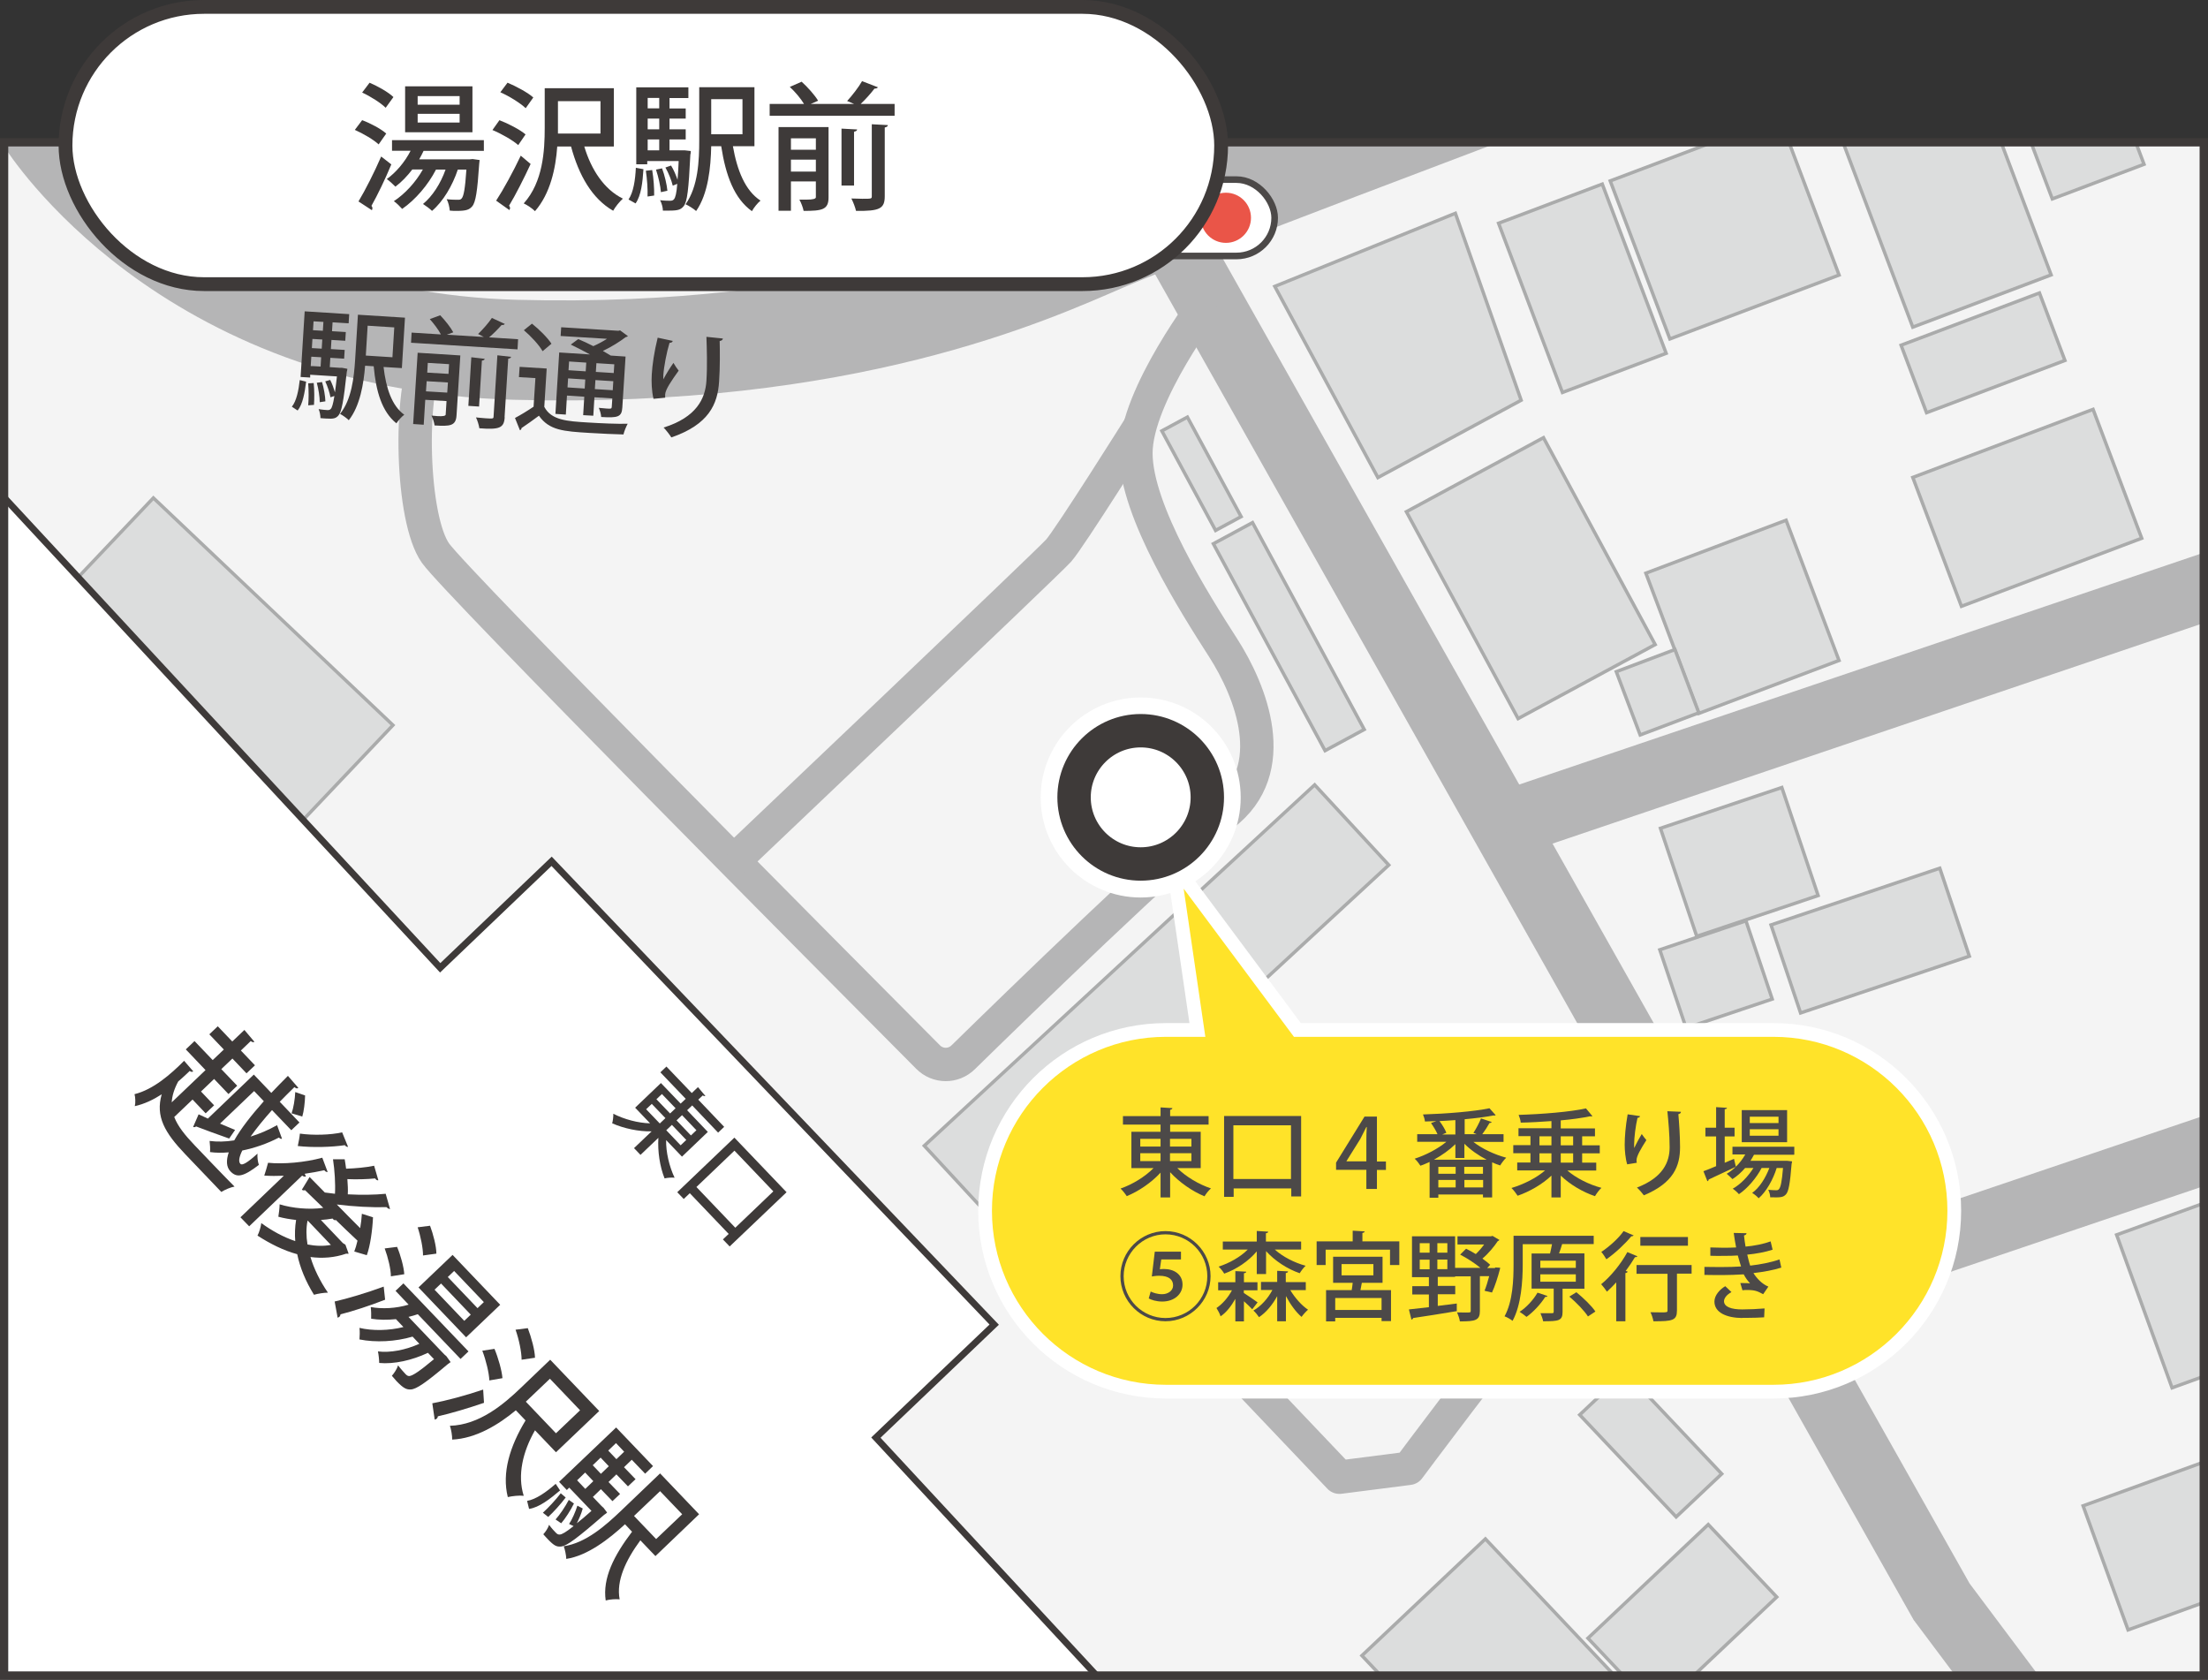 <?xml version="1.0" encoding="UTF-8"?>
<svg id="_レイヤー_2" data-name="レイヤー 2" xmlns="http://www.w3.org/2000/svg" xmlns:xlink="http://www.w3.org/1999/xlink" viewBox="0 0 156.75 119.24">
  <rect x="0" y="0" width="156.75" height="119.24" fill="#333333" stroke="none"/>
  <defs>
    <style>
      .cls-1, .cls-2, .cls-3, .cls-4, .cls-5, .cls-6, .cls-7, .cls-8 {
        fill: none;
      }

      .cls-1, .cls-9, .cls-10, .cls-5, .cls-6 {
        stroke-miterlimit: 10;
      }

      .cls-1, .cls-10 {
        stroke-width: .47px;
      }

      .cls-1, .cls-11, .cls-7, .cls-8 {
        stroke: #3e3a39;
      }

      .cls-12 {
        fill: #f4f4f4;
      }

      .cls-12, .cls-13, .cls-14, .cls-3, .cls-15, .cls-16, .cls-17, .cls-18, .cls-19 {
        stroke-width: 0px;
      }

      .cls-2 {
        stroke-width: 2.37px;
      }

      .cls-2, .cls-4 {
        stroke-linejoin: round;
      }

      .cls-2, .cls-5, .cls-6 {
        stroke: #b5b5b6;
      }

      .cls-9 {
        fill: #dcdddd;
        stroke: #aaabab;
        stroke-width: .24px;
      }

      .cls-10 {
        stroke: #4c4948;
      }

      .cls-10, .cls-11, .cls-18 {
        fill: #fff;
      }

      .cls-13 {
        fill: #3e3a39;
      }

      .cls-14 {
        fill: #4c4948;
      }

      .cls-4 {
        stroke: #fff;
        stroke-linecap: round;
        stroke-width: 1.95px;
      }

      .cls-15 {
        fill: #ea5548;
      }

      .cls-5 {
        stroke-width: 4.73px;
      }

      .cls-16 {
        fill: #51ba95;
      }

      .cls-11 {
        stroke-width: .98px;
      }

      .cls-20 {
        clip-path: url(#clippath);
      }

      .cls-17 {
        fill: #ffe329;
      }

      .cls-6 {
        stroke-width: 7.1px;
      }

      .cls-7 {
        stroke-width: .59px;
      }

      .cls-8 {
        stroke-width: 2.37px;
      }

      .cls-19 {
        fill: #f9c158;
      }
    </style>
    <clipPath id="clippath">
      <rect class="cls-3" x=".29" y="10.1" width="156.16" height="108.84"/>
    </clipPath>
  </defs>
  <g id="_のりば地図" data-name="のりば地図">
    <g class="cls-20">
      <rect class="cls-12" x="-1.65" y="8.54" width="160.06" height="112.41"/>
      <path class="cls-6" d="M3.32,8.54s9.81,15.67,33.26,16.29,36.51-5.41,41.79-7.69c5.28-2.28,29.34-11.32,29.34-11.32"/>
      <polyline class="cls-5" points="77.78 7.16 137.84 113.7 148.26 127.6"/>
      <line class="cls-5" x1="106.75" y1="58.56" x2="159.81" y2="40.59"/>
      <line class="cls-5" x1="125.29" y1="92.25" x2="176.94" y2="74.76"/>
      <path class="cls-2" d="M85.78,21.34s-5.14,6.7-5.14,10.83,4.24,10.77,6.19,13.81,4.24,8.65,0,11.86c-3.5,2.65-14.68,13.52-18.45,17.21-.7.69-1.81.68-2.5-.02-6.19-6.22-33.44-33.63-34.96-35.76-1.72-2.41-1.95-11.39-.46-14.4"/>
      <path class="cls-2" d="M52.08,61.13s22.29-21.17,23.07-22.04,5.76-8.8,5.76-8.8"/>
      <path class="cls-2" d="M121.8,86.73s-8.22.28-11.95,4.78c-3.73,4.5-9.84,12.72-9.84,12.72l-4.92.63s-13.92-14.62-15.39-16.24-3.44-4.5,0-7.59,5.9-5.34,6.61-5.83,2.11-.98,5.2,1.97c3.09,2.95,16.69,16.38,16.69,16.38"/>
      <rect class="cls-9" x="78.23" y="52.5" width="7.75" height="37.74" transform="translate(78.78 -37.37) rotate(47.25)"/>
      <rect class="cls-9" x="103.14" y="32.69" width="11.06" height="16.69" transform="translate(223.79 25.51) rotate(151.63)"/>
      <rect class="cls-9" x="100.66" y="111.14" width="12.06" height="16.37" transform="translate(266.19 132.78) rotate(136.62)"/>
      <rect class="cls-9" x="9.2" y="36.07" width="12.06" height="23.44" transform="translate(60.4 69.62) rotate(133.48)"/>
      <rect class="cls-9" x="114.96" y="97.53" width="4.45" height="9.97" transform="translate(272.77 96.55) rotate(136.62)"/>
      <rect class="cls-9" x="113.57" y="111.28" width="11.75" height="7.08" transform="translate(285.11 116.24) rotate(136.62)"/>
      <rect class="cls-9" x="89.92" y="36.85" width="3.16" height="16.69" transform="translate(193.48 41.48) rotate(151.63)"/>
      <rect class="cls-9" x="84.26" y="29.61" width="2.06" height="8.03" transform="translate(176.32 22.69) rotate(151.63)"/>
      <rect class="cls-9" x="108.41" y="14.05" width="7.87" height="12.84" transform="translate(224.67 -.06) rotate(159.32)"/>
      <rect class="cls-9" x="118.38" y="38.46" width="10.64" height="10.64" transform="translate(254.89 41.06) rotate(159.32)"/>
      <rect class="cls-9" x="115.44" y="46.74" width="4.45" height="4.8" transform="translate(245.11 53.56) rotate(159.32)"/>
      <rect class="cls-9" x="137.08" y="31.17" width="13.68" height="9.78" transform="translate(291.3 18.96) rotate(159.32)"/>
      <rect class="cls-9" x="126.46" y="63.48" width="12.64" height="6.59" transform="translate(279.9 87.78) rotate(161.43)"/>
      <rect class="cls-9" x="118.93" y="57.15" width="9.09" height="8.09" transform="translate(260.01 79.87) rotate(161.43)"/>
      <rect class="cls-9" x="125.42" y="75.7" width="6.21" height="11.55" transform="translate(279.86 97.4) rotate(153.64)"/>
      <rect class="cls-9" x="152" y="86.06" width="7.45" height="11.55" transform="translate(333.43 125.1) rotate(160.08)"/>
      <rect class="cls-9" x="149.19" y="105" width="9.59" height="9.37" transform="translate(336.13 160.32) rotate(160.08)"/>
      <rect class="cls-9" x="118.6" y="66.26" width="6.45" height="5.86" transform="translate(259.34 95.96) rotate(161.43)"/>
      <rect class="cls-9" x="135.52" y="22.48" width="10.5" height="5.12" transform="translate(281.32 -1.24) rotate(159.32)"/>
      <rect class="cls-9" x="132.86" y="7.21" width="10.5" height="14.63" transform="translate(272.46 -20.66) rotate(159.32)"/>
      <rect class="cls-9" x="144.08" y="5.28" width="6.96" height="7.87" transform="translate(288.87 -34.28) rotate(159.32)"/>
      <rect class="cls-9" x="116.01" y="10.18" width="12.84" height="11.99" transform="translate(242.69 -11.92) rotate(159.32)"/>
      <polygon class="cls-9" points="90.5 20.33 103.32 15.14 107.99 28.41 97.82 33.9 90.5 20.33"/>
      <g>
        <polygon class="cls-18" points="62.18 102.05 70.58 94.03 39.16 61.14 31.25 68.7 -1.65 33.22 -1.65 126.34 84.71 126.34 62.18 102.05"/>
        <polygon class="cls-1" points="62.18 102.05 70.58 94.03 39.16 61.14 31.25 68.7 -1.65 33.22 -1.65 126.34 84.71 126.34 62.18 102.05"/>
      </g>
      <g>
        <path class="cls-13" d="M13.67,78.05l-1.3,1.24c.25.65.75,1.28,1.45,2.01.39.41,2.32,2.43,2.83,2.93-.26.04-.68.22-.94.38l-2.56-2.68c-1.46-1.53-2.12-2.68-1.67-4.25-.59.38-1.23.69-1.91.84.06-.23.04-.65-.02-.85,1.33-.33,2.57-1.41,3.52-2.37l.65.75c-.07.05-.16.05-.25-.03l-.21.2c-.19.18-.39.36-.61.55-.29.54-.43,1.02-.46,1.48l2.4-2.29-1.4-1.47.62-.59,1.29,1.35.79-.75-1.03-1.08.6-.57,1.03,1.08.86-.82.71.84c-.06.05-.14.04-.26-.05l-.7.67,1,1.05-.6.57-1-1.05-.79.75,1.13,1.18-.62.59-1.02-1.07-.93.89.93.98-.6.57-.93-.98ZM14.76,79.4l3.26-3.12,1.24,1.3c.39-.41.78-.81,1.18-1.21l.74.85c-.07.07-.16.05-.28-.05-.35.34-.7.69-1.04,1.04l1.4,1.47-.58.55-1.37-1.43c-.59.66-1.12,1.31-1.52,1.88.62-.19,1.26-.46,1.88-.81l.35.96c-.07.03-.13,0-.22-.08-.82.43-1.72.74-2.6.92-.22.45-.29.79-.13.95.12.13.51-.09,1.21-.73-.02.25.02.59.1.8-1.12.86-1.57.93-2.02.46-.3-.31-.31-.79-.12-1.35-.46.04-.91.04-1.33-.02.02-.2,0-.56-.03-.79.54.07,1.12.06,1.75-.04.47-.84,1.22-1.79,2.1-2.78l-.69-.72-2.42,2.31,1.07.45-.42.61c-.87-.3-1.77-.64-2.35-.86-.06.06-.15.06-.21.04l.39-.9.67.31ZM21.66,77.76c-.01.5-.09,1.14-.2,1.5l-.76-.23c.13-.36.24-1,.26-1.51l.7.24Z"/>
        <path class="cls-13" d="M20.15,83.46c-.49.02-.96.02-1.39-.01.07-.2.21-.67.27-.91,1.07.11,2.61-.02,3.85-.36l.38,1.01c-.06.02-.15-.01-.24-.12-.44.1-.92.18-1.39.25l.09.19c-.06.03-.16.02-.27-.06l-3.76,3.6-.62-.64,3.08-2.95ZM24.52,88.35l.23.64c-.06.02-.11,0-.17,0-.83.29-1.69.35-2.54.24.25.84.68,1.71,1.24,2.53-.28,0-.72.07-.99.15-.59-.95-.99-1.92-1.19-2.88-.97-.26-1.92-.74-2.82-1.32.12-.22.24-.63.27-.89.75.55,1.58,1,2.41,1.28-.04-.5-.02-1.01.06-1.5-.43-.05-.86-.12-1.26-.23.04-.22.09-.64.09-.88.92.28,2.09.39,3.1.25l-1.3-1.26c-.07.04-.16.02-.22-.03l.55-.9c.3.31.67.69,1.08,1.1.23.03.47.06.72.09.04-.69-.02-1.67-.14-2.45h.83c.04.22.07.44.1.67.64-.02,1.43-.09,1.99-.21l.3,1.03c-.08.02-.16-.02-.23-.13-.55.06-1.35.08-1.97.05.03.4.05.77.03,1.08.95.05,1.92.04,2.69-.04l.31,1.08c-.07.01-.16-.04-.25-.13-1.01.03-2.35-.04-3.53-.19.53.54,1.09,1.12,1.66,1.68.06-.34.1-.69.12-1.02l.79.25c-.04.91-.2,2.05-.44,2.69l-.89-.26c.08-.2.16-.47.23-.77-.53-.49-1.06-1.01-1.57-1.5l.02.05c-.07.01-.16-.03-.22-.12-.27.05-.55.08-.83.1l1.56,1.64.14.09ZM24.7,81.41c-.08.01-.16-.04-.22-.12-.92.14-2.29.18-3.34.06.05-.22.13-.64.15-.88.92.13,2.17.1,3-.09l.42,1.03ZM21.86,86.66h-.03c-.1.52-.1,1.09,0,1.68.57.11,1.13.13,1.66.03l-1.63-1.71Z"/>
        <path class="cls-13" d="M23.75,92.39c.89-.2,2.3-.62,3.49-1.06l.1.93c-1.07.42-2.3.82-3.17,1.04,0,.08-.04.13-.07.17-.04.03-.09.05-.13.07l-.21-1.14ZM32.7,96.47l-3.04-3.18c-.21.07-.44.14-.66.19l2.54,2.66.15.13.3.42-.22.16c-1.54,1.3-2.21,1.76-2.6,1.78-.31.02-.53-.08-1.02-.59-.11-.12-.22-.25-.33-.38.17-.19.37-.5.44-.74.21.28.43.51.52.61.1.1.16.15.28.15.22-.02.69-.31,1.75-1.2l-.43-.45c-1.12.53-2.41.82-3.46.72,0-.21-.04-.6-.09-.82.88.11,1.96-.1,2.94-.54l-.48-.51c-1.21.36-2.62.43-3.77.2.02-.21.03-.59,0-.82.93.22,2.09.2,3.12-.06l-.53-.56c-.6.06-1.21.06-1.76-.03.01-.22,0-.61-.03-.83.8.15,1.8.1,2.69-.17l-.93-.98.56-.53,4.62,4.83-.56.53ZM28.19,88.51c.25.59.48,1.43.51,1.94l-.95.15c0-.5-.2-1.34-.44-1.98l.88-.11ZM30.53,87.01c.23.61.45,1.47.45,1.98-.4.05-.67.09-.95.13.01-.49-.17-1.38-.38-2l.88-.11ZM35.51,92.62l-2.42,2.31-3.38-3.54,2.42-2.31,3.38,3.54ZM32.96,93.76l.46-.44-2.11-2.21-.46.44,2.11,2.21ZM33.9,92.86l.45-.43-2.11-2.21-.45.43,2.11,2.21Z"/>
        <path class="cls-13" d="M30.71,99.61c.92-.17,2.36-.55,3.59-.97l.06.94c-1.11.38-2.39.76-3.28.96,0,.08-.04.13-.08.17-.04.03-.09.05-.14.06l-.17-1.16ZM39.47,103.09l-1.49-1.56c-.87,1.52-1.26,3.19-.8,4.65-.31-.04-.83.02-1.13.09-.43-1.72.14-3.59,1.26-5.44l-.69-.72c-1.23,1.02-2.82,2-4.52,2.08.01-.25-.07-.74-.16-.98,2.1-.06,3.83-1.54,5.03-2.69l2.09-2,3.48,3.64-3.07,2.93ZM35.1,95.74c.27.64.53,1.56.57,2.09l-.93.16c-.02-.53-.24-1.44-.5-2.11l.86-.13ZM37.47,94.28c.25.65.5,1.56.51,2.1l-.95.14c0-.54-.19-1.46-.43-2.13l.87-.11ZM39.04,97.87l-1.71,1.63,2.14,2.24,1.71-1.63-2.14-2.24Z"/>
        <path class="cls-13" d="M39.76,105.8c-.72.61-1.49,1.21-2.2,1.31l-.14-.57c.62-.1,1.37-.63,2.03-1.21l.31.47ZM38.54,107.38c.38-.34.9-.9,1.27-1.38l.35.3c-.36.48-.87,1.04-1.24,1.38l-.38-.3ZM42.83,107.01l.27.36c-.05.05-.13.11-.21.16-1.91,1.66-2.66,2.22-3.06,2.25-.31.03-.49-.05-.94-.52-.1-.11-.21-.22-.32-.35.16-.17.34-.44.41-.67.19.26.38.46.48.56.09.09.16.14.28.13.16-.01.44-.17.98-.6l-.32-.15c.21-.31.45-.85.59-1.3l.38.2c-.09.35-.27.75-.42,1.05h0c.28-.22.63-.51,1.04-.88l-1.58-1.65-.17.17-.55-.58,4.05-3.86,2.62,2.74-.56.54-.95-.99-.55.53.82.85-.54.51-.82-.85-.56.54.82.85-.54.51-.82-.85-.57.55.61.64.13.12ZM40.75,106.72c-.24.49-.62,1.08-.91,1.41l-.4-.27c.3-.33.69-.91.94-1.39l.37.26ZM46.54,110.47l-1.08-1.13c-1.05,1.43-1.72,2.88-1.47,4.19-.27-.03-.71,0-.99.08-.23-1.57.57-3.17,1.87-4.88l-.5-.53c-1.13,1.04-2.65,2.23-4.17,2.46,0-.22-.09-.67-.18-.9,1.58-.23,2.99-1.49,4.05-2.5l2.79-2.67,2.77,2.9-3.1,2.97ZM41.54,104.53l-.57.55.58.61.57-.55-.58-.61ZM42.66,104.62l.56-.54-.58-.61-.56.54.58.61ZM44.31,103.05l-.58-.61-.55.53.58.61.55-.53ZM48.43,107.49l-1.57-1.64-1.85,1.76,1.57,1.64,1.85-1.76Z"/>
      </g>
      <g>
        <path class="cls-13" d="M48.41,82.1l-1.12-1.17c-.02.84.22,1.87.6,2.67-.2-.02-.52,0-.71.05-.34-.84-.5-1.93-.44-2.88l-1.27,1.21-.46-.48,1.25-1.19c-.94.02-1.98-.21-2.8-.57.05-.18.09-.49.08-.68.78.4,1.77.66,2.61.68l-1.06-1.11,1.83-1.75,1.4,1.46.36-.34-1.8-1.88.43-.41,1.8,1.88.44-.42.53.63s-.1.03-.19-.04l-.32.3,1.84,1.93-.43.41-1.84-1.93-.36.34,1.47,1.54-1.83,1.75ZM46.27,78.36l-.4.38.97,1.01.4-.38-.97-1.01ZM46.99,77.66l-.39.37.97,1.01.39-.37-.97-1.01ZM48.32,81.3l.4-.38-1.02-1.07-.4.38,1.02,1.07ZM49.44,80.23l-1.02-1.07-.39.37,1.02,1.07.39-.37Z"/>
        <path class="cls-13" d="M52.14,80.76l3.7,3.87-4.04,3.85-.48-.5.41-.39-2.76-2.89-.43.41-.46-.48,4.05-3.87ZM49.44,84.26l2.76,2.89,2.7-2.58-2.76-2.89-2.7,2.58Z"/>
      </g>
      <g>
        <rect class="cls-10" x="75.83" y="12.75" width="14.66" height="5.42" rx="2.71" ry="2.71"/>
        <circle class="cls-16" cx="79.16" cy="15.46" r="1.78"/>
        <circle class="cls-19" cx="83.1" cy="15.46" r="1.78"/>
        <circle class="cls-15" cx="87.03" cy="15.46" r="1.78"/>
      </g>
      <g>
        <path class="cls-13" d="M21.73,27.1c-.1.78-.23,1.58-.6,2.04l-.41-.27c.33-.41.48-1.16.56-1.89l.45.11ZM24.29,26.11l.37.07c0,.06-.02.14-.04.21-.23,2.1-.37,2.86-.6,3.11-.17.19-.33.25-.87.21-.12,0-.26-.02-.4-.03,0-.19-.05-.46-.13-.64.26.05.5.06.61.07.11,0,.17,0,.25-.08.09-.09.17-.36.26-.92l-.28.09c-.05-.3-.2-.77-.37-1.13l.35-.1c.14.27.26.61.34.88h0c.04-.3.09-.67.14-1.13l-1.9-.12v.2s-.68-.04-.68-.04l.29-4.66,3.16.2-.04.65-1.14-.07-.04.63.98.06-.04.62-.98-.06-.04.65.98.06-.04.62-.98-.06-.04.66.73.05h.15ZM21.88,28.77c.04-.42.04-1.06,0-1.56l.39-.02c.05.5.05,1.13.02,1.55l-.4.03ZM22.1,25.32l-.04.66.7.04.04-.66-.7-.04ZM22.84,24.75l.04-.65-.7-.04-.04.65.7.04ZM22.96,22.85l-.7-.04-.04.63.7.04.04-.63ZM22.86,27.11c.13.43.23,1.01.24,1.38l-.4.06c0-.37-.09-.94-.21-1.38l.37-.05ZM28.53,26.13l-1.3-.08c.17,1.47.57,2.74,1.47,3.39-.18.13-.43.41-.56.61-1.03-.83-1.45-2.27-1.61-4.05l-.61-.04c-.1,1.27-.36,2.86-1.16,3.87-.12-.13-.44-.36-.62-.45.83-1.03.99-2.61,1.07-3.82l.2-3.22,3.34.21-.22,3.57ZM27.99,23.24l-1.89-.12-.13,2.12,1.89.12.13-2.12Z"/>
        <path class="cls-13" d="M35.83,23c-.04.06-.11.08-.22.07-.23.26-.58.62-.89.88l2.06.13-.04.72-7.56-.47.04-.72,2.08.13c-.17-.33-.5-.77-.79-1.09l.74-.27c.35.36.75.87.93,1.21l-.46.17,2.63.16-.41-.21c.32-.31.74-.78.98-1.14l.93.43ZM32.68,25.23l-.27,4.26c-.05.74-.44.78-1.56.71-.02-.2-.12-.51-.22-.7.16.02.32.03.45.04q.55.03.56-.11l.06-.96-1.51-.09-.11,1.77-.75-.05.32-5.06,3.02.19ZM30.24,27.78l1.51.09.05-.72-1.51-.09-.05.73ZM31.88,25.85l-1.51-.09-.04.69,1.51.09.04-.69ZM34.41,25.47c-.01.07-.07.11-.2.13l-.2,3.26-.76-.05.21-3.45.95.11ZM35.83,29.62c-.05.76-.37.89-1.8.78-.03-.21-.13-.55-.24-.77.24.02.47.05.66.06.58.04.58.03.59-.13l.27-4.34.97.11c-.01.07-.06.11-.2.13l-.26,4.16Z"/>
        <path class="cls-13" d="M38.81,26.17l-.17,2.71c.5.95,1.61,1.02,3.08,1.11.96.06,2.1.11,2.84.09-.1.18-.25.54-.3.76-.62-.01-1.56-.06-2.43-.11-1.82-.11-2.84-.18-3.57-1.22-.43.32-.88.64-1.24.88,0,.08-.03.12-.11.15l-.35-.87c.4-.21.89-.51,1.32-.8l.13-2.03-1.17-.07.05-.73,1.92.12ZM37.77,22.98c.51.4,1.11,1,1.38,1.42l-.63.53c-.24-.43-.82-1.06-1.33-1.49l.58-.47ZM40.25,28.09l-.08,1.34-.74-.05.27-4.36,2.18.14c-.44-.24-.94-.5-1.36-.7l.53-.39c.33.14.71.31,1.07.5.34-.15.68-.33.97-.52l-3.29-.2.04-.62,4.06.25.12-.03.56.41s-.1.07-.16.07c-.42.32-1.02.7-1.62.98.21.12.4.23.56.33l1.05.07-.23,3.62c-.04.68-.33.74-1.5.67-.01-.2-.09-.47-.17-.65.21.02.4.04.55.05.32.02.36.02.37-.12l.04-.6-1.27-.08-.08,1.31-.72-.04.08-1.31-1.22-.08ZM40.29,27.5l1.22.08.04-.64-1.22-.08-.04.64ZM41.62,25.74l-1.22-.08-.04.62,1.22.08.04-.62ZM42.23,27.62l1.27.08.04-.64-1.27-.08-.04.64ZM43.57,26.48l.04-.62-1.27-.08-.04.62,1.27.08Z"/>
        <path class="cls-13" d="M46.39,28.29c-.13-.53-.15-1.23-.12-1.7.04-.7.17-1.6.42-2.62l1.07.23c-.03.11-.13.13-.23.14-.2.65-.4,1.68-.44,2.3,0,.12,0,.22,0,.29.19-.37.51-.88.72-1.17.08.15.27.43.37.55-.53.74-.94,1.34-.96,1.69,0,.07,0,.14,0,.23l-.83.08ZM51.32,24.03c-.02.1-.08.15-.23.18.02.7.03,1.86-.04,2.87-.1,1.62-.74,3.06-3.39,3.97-.11-.18-.38-.53-.55-.7,2.34-.73,2.96-2.06,3.04-3.31.07-1.09.03-2.29,0-3.13l1.17.12Z"/>
      </g>
    </g>
  </g>
  <g id="_のりば" data-name="のりば">
    <rect class="cls-7" x=".29" y="10.1" width="156.16" height="108.84"/>
  </g>
  <g id="_停留所ポイント" data-name="停留所ポイント">
    <g>
      <path class="cls-18" d="M80.98,51.87c2.61,0,4.73,2.12,4.73,4.73s-2.12,4.73-4.73,4.73-4.73-2.12-4.73-4.73,2.12-4.73,4.73-4.73M80.98,49.51c-3.91,0-7.1,3.18-7.1,7.1s3.18,7.1,7.1,7.1,7.1-3.18,7.1-7.1-3.18-7.1-7.1-7.1h0Z"/>
      <path class="cls-18" d="M85.71,56.6c0,2.61-2.12,4.73-4.73,4.73-2.61,0-4.73-2.12-4.73-4.73,0-2.61,2.12-4.73,4.73-4.73,2.61,0,4.73,2.12,4.73,4.73Z"/>
      <path class="cls-8" d="M85.71,56.6c0,2.61-2.12,4.73-4.73,4.73-2.61,0-4.73-2.12-4.73-4.73,0-2.61,2.12-4.73,4.73-4.73,2.61,0,4.73,2.12,4.73,4.73Z"/>
    </g>
  </g>
  <g id="_停留所" data-name="停留所">
    <g id="_停留所-2" data-name="停留所">
      <g>
        <path class="cls-4" d="M125.9,73.6h-34.04l-7.83-10.52,1.54,10.52h-2.8c-6.82,0-12.35,5.53-12.35,12.35h0c0,6.82,5.53,12.35,12.35,12.35h43.13c6.82,0,12.35-5.53,12.35-12.35h0c0-6.82-5.53-12.35-12.35-12.35Z"/>
        <path class="cls-17" d="M125.9,73.6h-34.04l-7.83-10.52,1.54,10.52h-2.8c-6.82,0-12.35,5.53-12.35,12.35h0c0,6.82,5.53,12.35,12.35,12.35h43.13c6.82,0,12.35-5.53,12.35-12.35h0c0-6.82-5.53-12.35-12.35-12.35Z"/>
      </g>
      <g>
        <rect class="cls-11" x="4.65" y=".49" width="82.04" height="19.68" rx="9.84" ry="9.84"/>
        <g>
          <path class="cls-13" d="M25.71,8.53c.59.22,1.34.62,1.71.95l-.54.77c-.35-.33-1.08-.76-1.69-1.03l.52-.69ZM25.46,14.28c.46-.76,1.11-2.04,1.6-3.17l.72.56c-.43,1.04-.98,2.18-1.41,2.94.05.06.07.12.07.17s-.02.1-.04.14l-.95-.62ZM26.23,5.87c.59.25,1.34.67,1.7,1.02-.23.32-.39.54-.55.76-.34-.34-1.08-.81-1.67-1.08l.52-.69ZM34.36,10.71h-4.29c-.09.2-.2.4-.31.6h3.59l.2-.02.5.07-.03.26c-.13,1.96-.25,2.74-.5,3.03-.2.23-.41.32-1.1.32-.16,0-.32,0-.49-.02-.02-.24-.1-.6-.22-.81.34.04.64.04.78.04s.21,0,.29-.1c.14-.17.24-.69.33-2.04h-.61c-.38,1.14-1.04,2.26-1.83,2.93-.15-.15-.45-.37-.64-.49.67-.55,1.25-1.45,1.6-2.44h-.68c-.56,1.09-1.46,2.14-2.4,2.79-.14-.16-.4-.42-.59-.55.78-.51,1.55-1.34,2.06-2.25h-.75c-.36.47-.77.9-1.2,1.22-.15-.16-.43-.41-.61-.54.64-.46,1.28-1.2,1.69-2.01h-1.32v-.75h6.52v.75ZM33.54,6.13v3.26h-4.78v-3.26h4.78ZM32.63,7.43v-.61h-2.98v.61h2.98ZM32.63,8.7v-.62h-2.98v.62h2.98Z"/>
          <path class="cls-13" d="M35.45,8.53c.63.24,1.46.67,1.86,1.01l-.52.76c-.38-.34-1.18-.8-1.83-1.07l.49-.69ZM35.23,14.23c.5-.76,1.2-2.04,1.74-3.18l.7.59c-.48,1.04-1.07,2.2-1.53,2.96.05.06.07.12.07.17s-.02.1-.05.14l-.93-.66ZM36.03,5.87c.62.26,1.44.7,1.83,1.05l-.54.76c-.38-.36-1.16-.85-1.8-1.13l.51-.68ZM43.59,10.4h-2.11c.49,1.64,1.4,3.04,2.74,3.7-.23.2-.55.6-.69.86-1.5-.86-2.44-2.52-2.99-4.56h-.98c-.11,1.55-.49,3.34-1.58,4.59-.17-.18-.57-.45-.8-.55,1.37-1.52,1.49-3.74,1.49-5.36v-2.82h4.91v4.14ZM39.61,7.18v2.3h3.02v-2.3h-3.02Z"/>
          <path class="cls-13" d="M45.68,12.01c-.06.92-.16,1.87-.56,2.43l-.5-.28c.35-.51.48-1.39.52-2.25l.54.1ZM48.6,10.67l.44.05c0,.07,0,.17-.03.25-.12,2.47-.22,3.37-.48,3.67-.19.23-.37.31-1,.31-.15,0-.3,0-.47,0,0-.22-.09-.54-.2-.74.31.04.59.04.71.04s.21-.02.28-.11c.1-.12.18-.43.23-1.09l-.32.13c-.08-.35-.29-.89-.52-1.29l.4-.14c.19.3.35.69.46,1.01h0c.03-.35.06-.79.08-1.33h-2.23v.23h-.78v-5.46h3.7v.76h-1.34v.74h1.15v.72h-1.15v.76h1.15v.72h-1.15v.77h1.04ZM45.97,13.95c.02-.5-.03-1.24-.12-1.83l.45-.05c.1.58.15,1.32.14,1.81l-.47.07ZM46.8,6.95h-.82v.74h.82v-.74ZM46.8,9.18v-.76h-.82v.76h.82ZM45.98,9.9v.77h.82v-.77h-.82ZM47,11.95c.19.5.34,1.16.38,1.59l-.46.1c-.03-.43-.18-1.09-.35-1.6l.43-.09ZM53.55,10.38h-1.52c.3,1.71.87,3.15,1.96,3.86-.21.17-.48.51-.61.75-1.26-.9-1.86-2.54-2.18-4.61h-.71c-.03,1.49-.21,3.37-1.07,4.6-.16-.15-.54-.39-.75-.48.9-1.27.97-3.12.97-4.54v-3.77h3.92v4.19ZM52.71,7.04h-2.22v2.49h2.22v-2.49Z"/>
          <path class="cls-13" d="M62.33,6.19c-.04.07-.13.1-.25.1-.24.32-.63.76-.98,1.09h2.41v.84h-8.87v-.84h2.44c-.22-.37-.63-.86-1.01-1.21l.84-.37c.43.39.94.96,1.17,1.35l-.53.23h3.09l-.5-.21c.35-.38.81-.97,1.06-1.41l1.11.43ZM58.82,9.03v4.99c0,.87-.46.95-1.77.95-.04-.23-.18-.59-.3-.8.19,0,.37,0,.53,0q.64,0,.64-.17v-1.12h-1.77v2.08h-.88v-5.94h3.54ZM57.92,9.82h-1.77v.81h1.77v-.81ZM56.15,12.18h1.77v-.85h-1.77v.85ZM60.85,9.18c0,.09-.07.14-.22.17v3.82h-.89v-4.04l1.11.06ZM62.81,13.93c0,.89-.37,1.06-2.04,1.04-.05-.24-.2-.63-.33-.88.28,0,.56.02.77.02.68,0,.68,0,.68-.2v-5.09l1.14.06c0,.08-.07.14-.22.17v4.87Z"/>
        </g>
      </g>
      <g>
        <path class="cls-14" d="M85.24,82.92h-1.66c.61.61,1.54,1.16,2.39,1.44-.16.13-.36.39-.46.56-.86-.35-1.78-.99-2.44-1.71v1.79h-.68v-1.76c-.65.71-1.55,1.32-2.4,1.67-.1-.16-.3-.41-.44-.54.84-.29,1.74-.84,2.34-1.45h-1.57v-2.58h2.07v-.51h-2.67v-.6h2.67v-.62l.84.05c0,.05-.05.1-.16.12v.45h2.73v.6h-2.73v.51h2.17v2.58ZM80.95,80.84v.55h1.44v-.55h-1.44ZM80.95,81.86v.56h1.44v-.56h-1.44ZM84.58,80.84h-1.52v.55h1.52v-.55ZM84.58,82.42v-.56h-1.52v.56h1.52Z"/>
        <path class="cls-14" d="M86.89,79.22h5.48v5.71h-.7v-.57h-4.09v.6h-.68v-5.74ZM87.56,83.69h4.09v-3.81h-4.09v3.81Z"/>
        <path class="cls-14" d="M97.75,84.4h-.75v-1.36h-2.15v-.51l2.02-3.27h.88v3.19h.64v.6h-.64v1.36ZM95.59,82.44h1.41v-1.54c0-.29.01-.6.03-.9h-.03c-.16.33-.29.58-.43.85l-.98,1.57h0Z"/>
        <path class="cls-14" d="M106.73,81.06h-2.13c.62.49,1.51.9,2.33,1.12-.14.13-.33.38-.43.55-.18-.06-.38-.13-.57-.22v2.49h-.65v-.21h-3.17v.23h-.62v-2.54c-.22.1-.44.2-.65.27-.09-.14-.27-.38-.41-.5.78-.25,1.65-.7,2.25-1.2h-2.07v-.54h1.44c-.1-.24-.29-.55-.46-.79l.38-.14c-.28.01-.55.02-.81.03-.01-.14-.08-.37-.14-.5,1.65-.05,3.62-.21,4.72-.44l.44.49s-.05.03-.08.03c-.02,0-.05,0-.08-.01-.55.11-1.27.2-2.04.27v1.06h.85c-.08-.03-.16-.07-.23-.09.19-.29.42-.72.54-1.03l.77.26s-.08.07-.17.07c-.13.24-.33.55-.51.79h1.51v.54ZM103.32,81.22c-.42.41-.96.79-1.52,1.1h3.74c-.59-.3-1.15-.7-1.58-1.13v1.01h-.64v-.98ZM103.34,83.32v-.49h-1.23v.49h1.23ZM102.11,83.76v.53h1.23v-.53h-1.23ZM103.32,80.52v-1.01c-.38.03-.76.05-1.13.07.2.26.4.59.49.83l-.29.12h.94ZM105.28,83.32v-.49h-1.33v.49h1.33ZM103.96,84.29h1.33v-.53h-1.33v.53Z"/>
        <path class="cls-14" d="M113.32,83.09h-2.05c.61.53,1.54,1,2.42,1.23-.16.14-.36.42-.46.59-.86-.29-1.77-.82-2.43-1.46v1.55h-.66v-1.55c-.65.62-1.56,1.14-2.4,1.43-.1-.16-.3-.42-.44-.55.85-.25,1.79-.72,2.39-1.25h-1.98v-.56h.94v-.66h-1.22v-.57h1.22v-.64h-.85v-.56h2.34v-.51c-.73.05-1.48.1-2.18.11-.01-.16-.09-.41-.15-.55,1.67-.05,3.65-.21,4.78-.46l.46.55s-.05.02-.09.02c-.02,0-.05,0-.08-.01-.57.12-1.29.22-2.08.29v.57h2.43v.56h-.91v.64h1.25v.57h-1.25v.66h1v.56ZM109.29,80.66v.64h.85v-.64h-.85ZM109.29,81.87v.66h.85v-.66h-.85ZM111.68,80.66h-.88v.64h.88v-.64ZM111.68,82.53v-.66h-.88v.66h.88Z"/>
        <path class="cls-14" d="M115.52,82.66c-.13-.42-.18-1-.18-1.39,0-.57.06-1.32.21-2.17l.88.13c-.02.09-.1.11-.18.12-.13.54-.24,1.39-.24,1.9,0,.1,0,.18.01.24.14-.31.38-.75.53-.99.08.12.24.33.33.43-.4.63-.7,1.14-.7,1.43,0,.05,0,.12.02.18l-.68.11ZM119.33,78.93c0,.08-.06.13-.18.16.05.57.12,1.52.12,2.34,0,1.33-.45,2.54-2.57,3.42-.1-.14-.34-.42-.49-.55,1.87-.72,2.32-1.83,2.32-2.86,0-.9-.09-1.87-.16-2.56l.96.04Z"/>
        <path class="cls-14" d="M127.36,81.97h-2.84c-.08.14-.16.29-.25.43h2.6s.35.04.35.04c0,.05-.01.12-.03.17-.11,1.42-.22,1.98-.4,2.17-.2.22-.39.23-1.12.21,0-.16-.06-.39-.14-.53.24.02.45.03.55.03s.16-.01.21-.08c.12-.12.21-.52.29-1.5h-.45c-.25.81-.74,1.69-1.28,2.15-.11-.13-.31-.29-.46-.38.51-.36.95-1.06,1.22-1.77h-.55c-.36.7-1.01,1.46-1.61,1.86-.11-.13-.29-.29-.44-.39.55-.3,1.1-.88,1.47-1.47h-.59c-.27.31-.58.59-.9.79-.1-.1-.29-.29-.41-.38.23-.13.44-.29.64-.49h0c-.7.33-1.44.68-1.92.9,0,.05-.03.1-.09.12l-.28-.71c.25-.09.55-.21.9-.36v-2.11h-.76v-.62h.76v-1.46l.77.05c0,.05-.05.09-.16.1v1.31h.7v.62h-.7v1.87l.66-.28s.01.05.13.56c.26-.25.49-.55.67-.87h-.91v-.55h4.39v.55ZM126.87,78.8v2.28h-3.22v-2.28h3.22ZM126.26,79.72v-.45h-2.04v.45h2.04ZM126.26,80.62v-.46h-2.04v.46h2.04Z"/>
        <path class="cls-14" d="M82.74,93.79c-1.76,0-3.2-1.44-3.2-3.2s1.44-3.2,3.2-3.2,3.2,1.44,3.2,3.2-1.45,3.2-3.2,3.2ZM79.77,90.59c0,1.64,1.33,2.97,2.97,2.97s2.97-1.33,2.97-2.97-1.33-2.97-2.97-2.97-2.97,1.35-2.97,2.97ZM83.83,89.4h-1.39l-.1.7c.08-.01.17-.02.29-.02.71,0,1.32.37,1.32,1.11,0,.66-.57,1.2-1.44,1.2-.43,0-.78-.12-.96-.22l.14-.49c.16.08.47.19.81.19.42,0,.78-.25.78-.62,0-.41-.29-.69-1-.69-.21,0-.37.03-.51.05l.21-1.76h1.86v.55Z"/>
        <path class="cls-14" d="M88.3,91.58v.2c.27.17.83.56.98.67l-.38.49c-.12-.14-.36-.36-.59-.57v1.43h-.61v-1.6c-.29.51-.64.97-1.05,1.24-.05-.18-.19-.43-.29-.59.42-.28.83-.75,1.1-1.26h-.98v-.57h1.22v-.79l.77.04c0,.06-.05.1-.16.11v.64h.96v.57h-.96ZM89.22,90.45v-1.62c-.59.7-1.44,1.27-2.31,1.58-.08-.15-.27-.38-.4-.5.76-.24,1.54-.68,2.07-1.21h-1.77v-.57h2.41v-.75l.81.05c0,.06-.05.1-.16.11v.59h2.5v.57h-1.87c.57.51,1.38.93,2.19,1.15-.14.12-.33.38-.42.53-.88-.3-1.77-.88-2.39-1.57v1.63h-.65ZM92.71,91.58h-1.11c.33.55.81,1.09,1.26,1.39-.14.12-.35.35-.46.51-.4-.34-.8-.89-1.11-1.48v1.79h-.62v-1.78c-.34.62-.79,1.16-1.29,1.49-.09-.14-.27-.36-.4-.47.53-.3,1.03-.85,1.35-1.46h-.81v-.57h1.15v-.79l.77.04c0,.06-.05.1-.16.12v.64h1.42v.57Z"/>
        <path class="cls-14" d="M96.71,88.12h2.63v1.68h-.66v-1.09h-4.57v1.09h-.64v-1.68h2.56v-.76l.85.05c0,.05-.05.1-.16.11v.59ZM98.14,91.06h-1.46c-.03.16-.06.34-.1.52h2.17v2.2h-.67v-.23h-3.29v.25h-.65v-2.22h1.82c.03-.16.05-.35.07-.52h-1.39v-1.85h3.51v1.85ZM98.08,92.99v-.85h-3.29v.85h3.29ZM95.24,89.73v.8h2.26v-.8h-2.26Z"/>
        <path class="cls-14" d="M106.15,89.97l.35.02-.02.11c-.14.55-.36,1.22-.56,1.65-.47-.1-.5-.12-.53-.13.11-.26.23-.65.33-1.03h-.66v2.47c0,.67-.32.74-1.42.74-.02-.18-.12-.46-.2-.64.21,0,.42.01.59.01.36,0,.38,0,.38-.12v-2.45h-1.11v.04h-1.23v.64h1.24v.59h-1.24v.83c.44-.05.9-.11,1.35-.17v.54c-1.13.19-2.34.38-3.1.49-.01.07-.07.1-.12.11l-.18-.72c.38-.04.87-.1,1.42-.16v-.9h-1.18v-.59h1.18v-.64h-1.2v-2.9h3.06v2.24h1.8c-.4-.33-.95-.69-1.44-.94l.42-.42c.23.11.46.24.69.38.21-.2.42-.44.59-.68h-1.89v-.58h2.37l.12-.03.49.29s-.07.07-.12.08c-.26.39-.66.88-1.09,1.24.22.16.41.31.55.44l-.21.23h.55ZM100.79,88.25v.67h.7v-.67h-.7ZM100.79,89.42v.68h.7v-.68h-.7ZM102.75,88.92v-.67h-.71v.67h.71ZM102.75,90.09v-.68h-.71v.68h.71Z"/>
        <path class="cls-14" d="M112.5,91.48h-1.57v1.65c0,.63-.29.66-1.38.66-.03-.17-.12-.41-.19-.57.25,0,.51,0,.66,0,.25,0,.28,0,.28-.11v-1.64h-1.57v-2.49h1.31c.05-.21.1-.44.14-.66h-2.08v1.43c0,1.16-.1,2.88-.72,4.01-.12-.1-.41-.27-.57-.32.59-1.07.64-2.6.64-3.7v-2.02h5.69v.59h-2.24c-.06.21-.14.44-.22.66h1.8v2.49ZM109.86,92c-.03.05-.1.07-.16.06-.33.52-.84,1.07-1.33,1.42-.12-.11-.35-.27-.49-.36.48-.31.98-.85,1.27-1.36l.72.24ZM109.35,89.49v.51h2.52v-.51h-2.52ZM109.35,90.46v.52h2.52v-.52h-2.52ZM112.74,93.46c-.25-.4-.83-1-1.33-1.42l.5-.31c.49.4,1.09.97,1.35,1.37l-.53.35Z"/>
        <path class="cls-14" d="M114.74,91.03c-.22.24-.44.46-.66.66-.09-.14-.29-.4-.41-.53.66-.53,1.4-1.43,1.86-2.28l.72.3s-.09.08-.18.06c-.19.32-.42.66-.66.98l.14.04c-.01.05-.06.1-.16.11v3.42h-.65v-2.76ZM115.98,87.7s-.08.07-.17.06c-.42.51-1.13,1.19-1.77,1.63-.08-.14-.25-.4-.36-.52.57-.38,1.24-.98,1.58-1.48l.72.31ZM120.09,89.79v.62h-1.04v2.61c0,.7-.29.78-1.67.77-.03-.18-.12-.46-.21-.64.27,0,.53.01.73.01.43,0,.48,0,.48-.14v-2.6h-2.2v-.62h3.9ZM119.83,87.81v.62h-3.38v-.62h3.38Z"/>
        <path class="cls-14" d="M126.46,89.98c-.55.18-1.28.31-1.98.39.21.34.6.78,1.06.96l-.37.54c-.39-.21-.57-.3-1.14-.3-.11,0-.23,0-.33.02l-.15-.51c.08,0,.16,0,.25,0,.16,0,.33,0,.44.02-.15-.16-.33-.4-.45-.64-.49.03-1.04.05-1.46.05-.37,0-.9,0-1.33-.01v-.57c.38.01.92.01,1.31.01s.88-.01,1.29-.04c-.06-.19-.16-.52-.23-.78-.22.02-.6.03-1.31.03-.23,0-.44,0-.64-.01v-.59c.29.01.59.02.85.02.33,0,.72,0,.98-.02-.06-.3-.12-.67-.17-1.03l.91.02c0,.08-.07.13-.18.16.03.25.06.54.11.79.6-.05,1.3-.19,1.78-.37l.14.59c-.52.17-1.17.29-1.8.35.07.29.14.59.21.78.72-.08,1.49-.23,2.08-.44l.13.59ZM123.69,93.56c-1.13-.01-1.98-.39-1.98-1.17,0-.44.38-.86.77-1.09l.44.42c-.33.18-.52.42-.53.64,0,.41.52.59,1.29.59.5,0,1.13-.03,1.59-.07l-.03.63c-.31.02-.72.04-1.29.04h-.27Z"/>
      </g>
    </g>
  </g>
</svg>